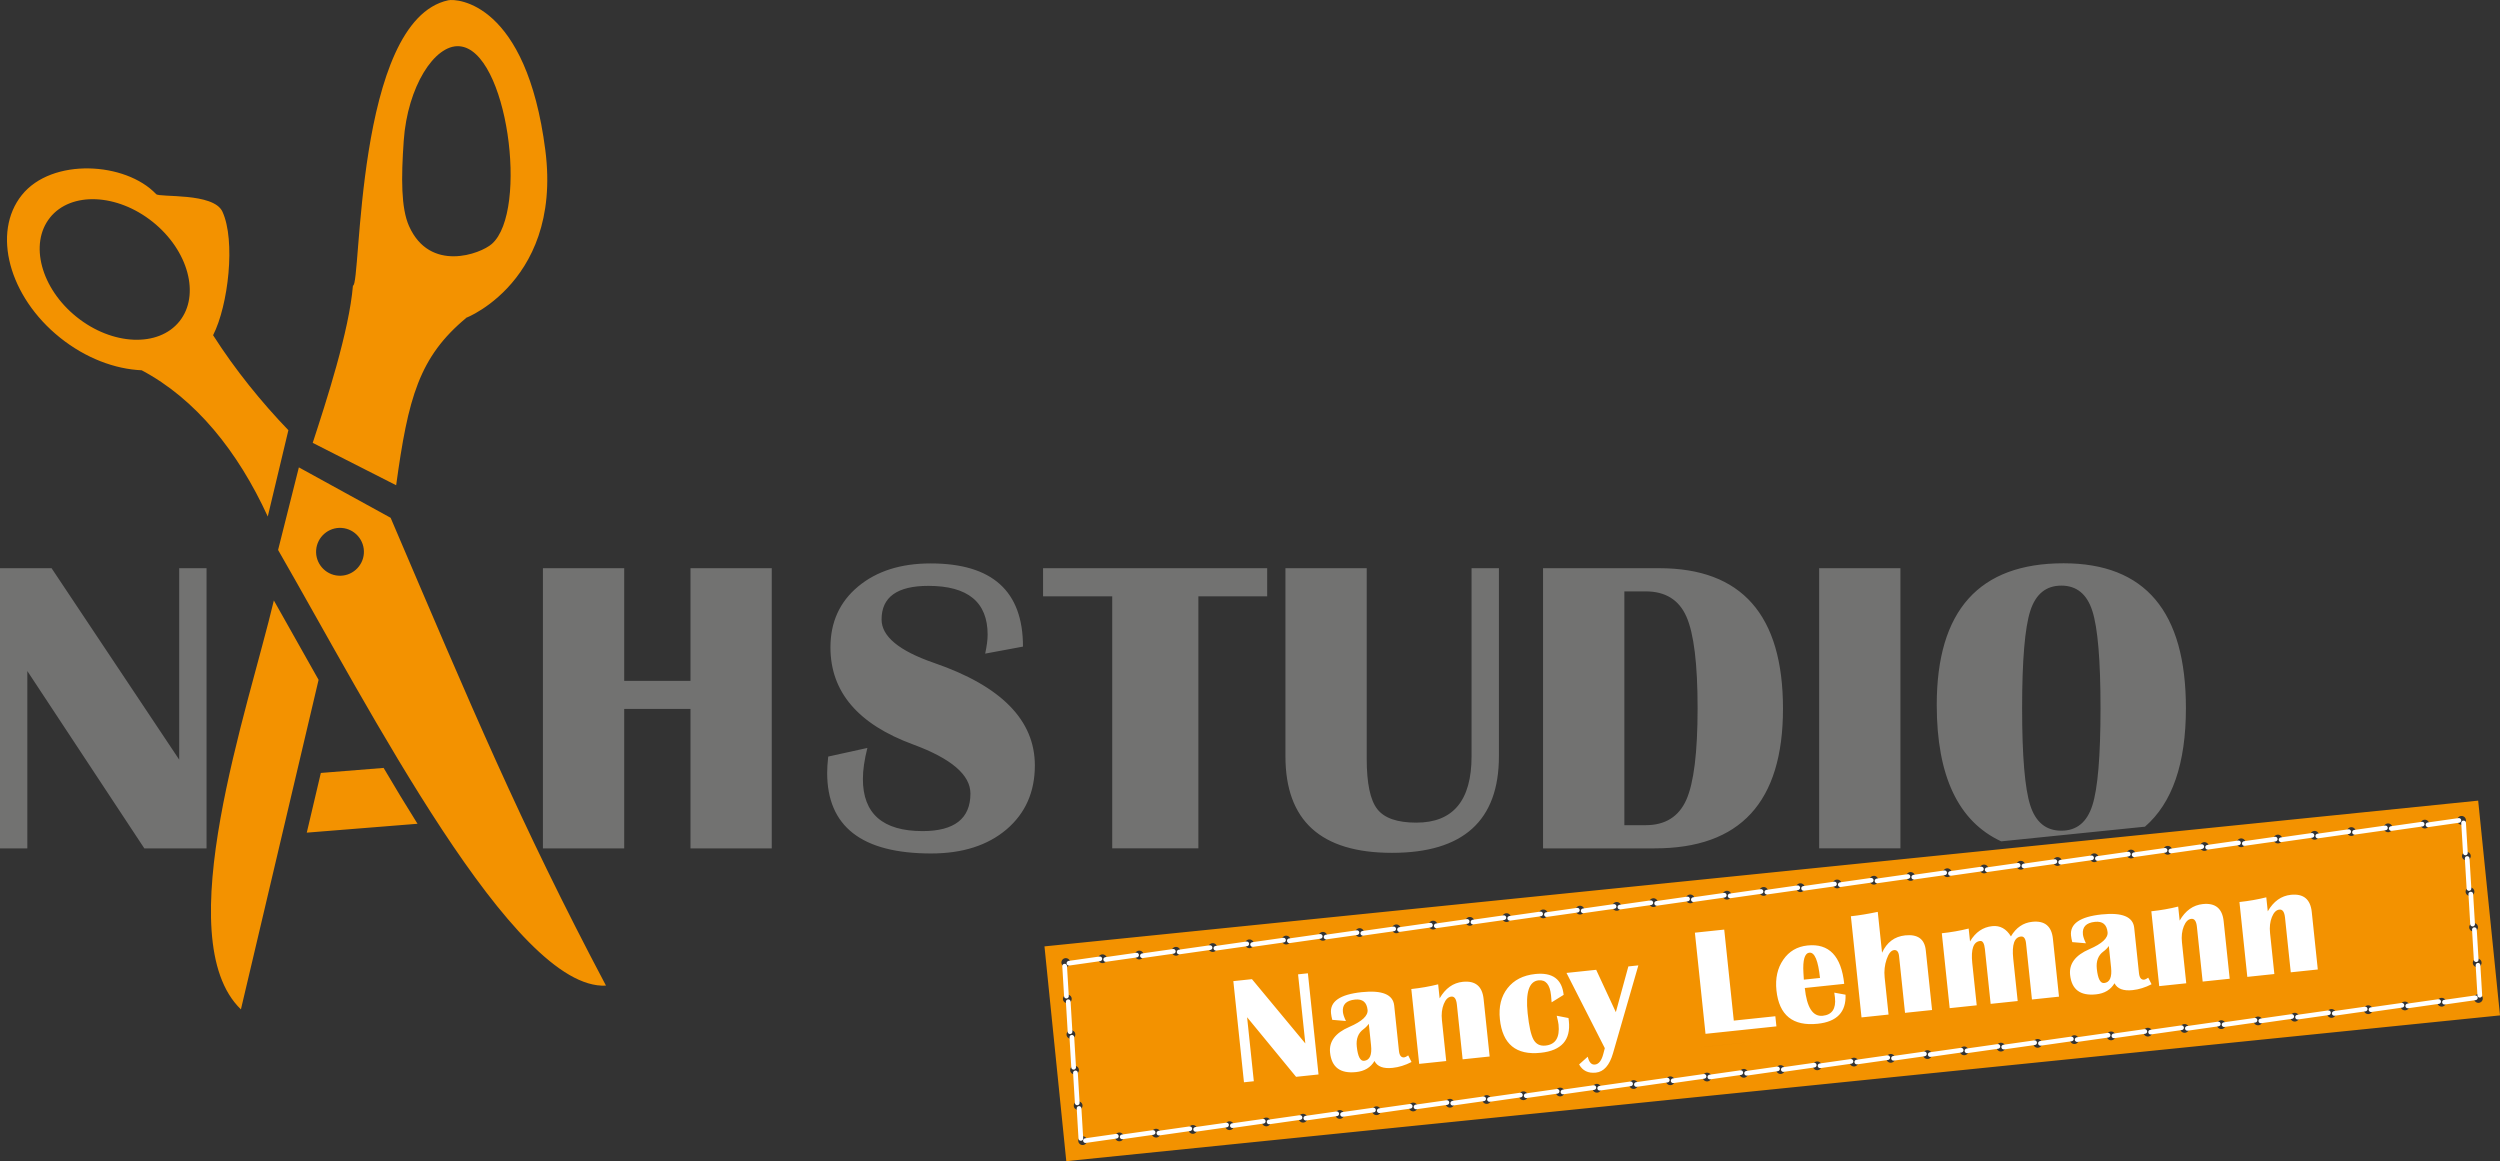 <?xml version="1.0" encoding="UTF-8"?><svg id="a" xmlns="http://www.w3.org/2000/svg" viewBox="0 0 400 185.783"><rect x="0" y="0" width="400" height="185.783" fill="#333333" stroke="none"/><defs><style>.b{fill:#727271;}.b,.c,.d{fill-rule:evenodd;}.c{fill:#fff;}.d{fill:#f39200;}</style></defs><path class="d" d="m167.115,151.422l229.394-23.32,3.491,34.362-229.394,23.32-3.491-34.366h0v.004h0Zm229.935,2.561c-.039-.376-.38-.647-.769-.607s-.669.376-.629.747c.039.376.38.647.769.607.385-.039.669-.376.629-.747h0Zm-.577-5.693c-.039-.376-.38-.647-.769-.607-.385.039-.669.376-.629.747.039.376.38.647.769.607.385-.039.669-.376.629-.747h0Zm-.577-5.694c-.039-.376-.38-.647-.769-.607-.385.039-.669.376-.629.747.039.376.38.647.769.607.385-.039.669-.376.629-.747h0Zm-.577-5.693c-.039-.376-.38-.647-.769-.607-.385.039-.669.376-.629.747.039.371.38.647.769.607.385-.039.669-.376.629-.747h0Zm-222.119,39.928c-.039-.376-.38-.647-.769-.607-.385.039-.669.376-.629.747.039.376.38.647.769.607.385-.039.669-.376.629-.747h0Zm-.577-5.693c-.039-.376-.38-.647-.769-.607-.385.039-.669.376-.629.747.039.376.38.647.769.607.385-.039.669-.376.629-.747h0Zm-.577-5.693c-.039-.376-.38-.647-.769-.607-.385.039-.669.376-.629.747.039.376.38.647.769.607.385-.039.669-.376.629-.747h0Zm-.577-5.693c-.039-.376-.38-.647-.769-.607-.385.039-.669.376-.629.747.039.376.38.647.769.607.385-.039.669-.376.629-.747h0Zm1.682,22.053c.385-.039.73.24.769.629.039.385-.24.73-.629.769-.385.039-.73-.24-.769-.629-.039-.385.24-.73.629-.769h0Zm5.877-.599c.385-.039.73.24.769.629.039.385-.24.73-.629.769s-.73-.24-.769-.629c-.039-.385.24-.73.629-.769h0Zm5.877-.599c.385-.039.73.24.769.629.039.389-.24.73-.629.769-.385.039-.73-.24-.769-.629-.039-.385.24-.73.629-.769h0Zm5.877-.599c.385-.039.73.24.769.629.039.385-.24.73-.629.769-.385.039-.73-.24-.769-.629-.039-.385.24-.73.629-.769h0Zm5.877-.599c.385-.039.73.24.769.629.039.385-.24.73-.629.769-.385.039-.73-.24-.769-.629-.039-.385.24-.73.629-.769h0Zm5.877-.599c.385-.039.73.24.769.629.039.385-.24.73-.629.769-.385.039-.73-.24-.769-.629-.039-.385.24-.73.629-.769h0Zm5.877-.599c.385-.039.73.24.769.629.039.385-.24.73-.629.769-.385.039-.73-.24-.769-.629-.039-.385.24-.73.629-.769h0Zm5.877-.598c.385-.039.73.24.769.629.039.385-.24.73-.629.769-.385.039-.73-.24-.769-.629-.039-.385.24-.73.629-.769h0Zm5.877-.599c.385-.039.73.24.769.629.039.385-.24.73-.629.769-.385.039-.73-.24-.769-.629-.039-.385.24-.73.629-.769h0Zm5.877-.599c.385-.039.73.24.769.629.039.385-.24.73-.629.769-.385.039-.73-.24-.769-.629-.039-.385.24-.73.629-.769h0Zm5.877-.599c.385-.039.73.24.769.629.039.385-.24.73-.629.769-.385.039-.73-.24-.769-.629-.039-.385.24-.73.629-.769h0Zm5.877-.598c.385-.039.73.24.769.629.039.385-.24.73-.629.769s-.73-.24-.769-.629c-.039-.385.24-.73.629-.769h0Zm5.877-.599c.385-.039.73.24.769.629.039.385-.24.73-.629.769-.385.039-.73-.24-.769-.629-.039-.385.24-.73.629-.769h0Zm5.877-.599c.385-.039.73.24.769.629.039.385-.24.73-.629.769-.385.039-.73-.24-.769-.629-.039-.385.24-.73.629-.769h0Zm5.877-.599c.385-.039.73.24.769.629.039.385-.24.73-.629.769-.385.039-.73-.24-.769-.629-.039-.385.24-.73.629-.769h0Zm5.877-.598c.385-.039.73.24.769.629.039.385-.24.73-.629.769-.389.039-.73-.24-.769-.629-.039-.389.24-.73.629-.769h0Zm5.877-.599c.385-.039.73.24.769.629.039.385-.24.73-.629.769-.385.039-.73-.24-.769-.629-.039-.385.24-.73.629-.769h0Zm5.877-.599c.385-.039.73.24.769.629.039.385-.24.73-.629.769-.385.039-.73-.24-.769-.629-.039-.385.24-.73.629-.769h0Zm5.877-.599c.385-.039.73.24.769.629.039.385-.24.73-.629.769-.385.039-.73-.24-.769-.629-.039-.385.24-.73.629-.769h0Zm5.877-.598c.385-.039.73.24.769.629.039.385-.24.73-.629.769-.385.039-.73-.24-.769-.629-.039-.385.24-.73.629-.769h0Zm5.877-.599c.385-.039.73.24.769.629.039.385-.24.73-.629.769-.385.039-.73-.24-.769-.629-.039-.385.24-.73.629-.769h0Zm5.877-.599c.385-.039.73.24.769.629.039.385-.24.73-.629.769-.385.039-.73-.24-.769-.629-.039-.385.24-.73.629-.769h0Zm5.877-.599c.385-.039.73.24.769.629.039.389-.24.73-.629.769-.385.039-.73-.24-.769-.629-.039-.385.24-.73.629-.769h0Zm5.877-.598c.385-.039.73.24.769.629.039.385-.24.73-.629.769-.385.039-.73-.24-.769-.629-.039-.385.24-.73.629-.769h0Zm5.877-.599c.385-.039.73.24.769.629.039.385-.24.73-.629.769-.385.039-.73-.24-.769-.629-.039-.385.24-.73.629-.769h0Zm5.877-.599c.385-.039.73.24.769.629.039.385-.24.73-.629.769-.385.039-.73-.24-.769-.629-.039-.385.24-.73.629-.769h0Zm5.877-.599c.385-.039.73.24.769.629.039.385-.24.73-.629.769-.385.039-.73-.24-.769-.629-.039-.389.24-.73.629-.769h0Zm5.877-.598c.385-.039.73.24.769.629.039.385-.24.73-.629.769-.385.039-.73-.24-.769-.629-.039-.385.24-.73.629-.769h0Zm5.877-.599c.385-.039.73.24.769.629.039.385-.24.73-.629.769-.385.039-.73-.24-.769-.629-.039-.385.24-.73.629-.769h0Zm5.877-.599c.385-.039.73.24.769.629.039.385-.24.73-.629.769-.385.039-.73-.24-.769-.629-.039-.385.24-.73.629-.769h0Zm5.877-.599c.385-.039.73.24.769.629.039.385-.24.73-.629.769-.385.039-.73-.24-.769-.629-.039-.385.24-.73.629-.769h0Zm5.877-.599c.385-.039.73.24.769.629.039.385-.24.73-.629.769-.385.039-.73-.24-.769-.629-.039-.385.24-.73.629-.769h0Zm5.877-.599c.385-.039.73.24.769.629.039.385-.24.73-.629.769-.385.039-.73-.24-.769-.629-.039-.385.24-.73.629-.769h0Zm5.877-.599c.385-.039.73.24.769.629.039.385-.24.73-.629.769-.389.039-.73-.24-.769-.629-.039-.385.24-.73.629-.769h0Zm5.877-.599c.385-.039.73.24.769.629.039.389-.24.73-.629.769-.385.039-.73-.24-.769-.629-.039-.385.24-.73.629-.769h0Zm5.877-.598c.385-.039.73.24.769.629.039.385-.24.73-.629.769-.385.039-.73-.24-.769-.629-.039-.385.24-.73.629-.769h0Zm5.877-.599c.385-.039.73.24.769.629.039.385-.24.73-.629.769-.389.039-.73-.24-.769-.629-.039-.385.24-.73.629-.769h0Zm5.877-.599c.385-.039.73.24.769.629.039.385-.24.73-.629.769-.385.039-.73-.24-.769-.629-.039-.385.24-.73.629-.769h0Zm5.877-.599c.385-.039.73.24.769.629.039.385-.24.73-.629.769-.385.039-.73-.24-.769-.629-.039-.385.24-.73.629-.769h0Zm-226.016-5.754c.385-.039.73.24.769.629.039.385-.24.73-.629.769-.385.039-.73-.24-.769-.629-.039-.385.24-.73.629-.769h0Zm5.877-.599c.385-.039.73.24.769.629.039.385-.24.73-.629.769-.385.039-.73-.24-.769-.629-.039-.385.24-.73.629-.769h0Zm5.877-.599c.385-.039.73.24.769.629.039.385-.24.73-.629.769-.385.039-.73-.24-.769-.629-.039-.385.24-.73.629-.769h0Zm5.877-.599c.385-.039.73.24.769.629.039.385-.24.73-.629.769-.385.039-.73-.24-.769-.629-.039-.385.24-.73.629-.769h0Zm5.877-.598c.385-.039.73.24.769.629.039.385-.24.73-.629.769-.385.039-.73-.24-.769-.629-.039-.385.24-.73.629-.769h0Zm5.877-.599c.385-.039.73.24.769.629.039.385-.24.73-.629.769-.385.039-.73-.24-.769-.629-.039-.385.24-.73.629-.769h0Zm5.877-.599c.385-.039.73.24.769.629.039.385-.24.73-.629.769-.385.039-.73-.24-.769-.629-.039-.385.24-.73.629-.769h0Zm5.877-.599c.385-.039.73.24.769.629.039.385-.24.73-.629.769-.389.039-.73-.24-.769-.629-.039-.385.24-.73.629-.769h0Zm5.877-.598c.385-.039.73.24.769.629.039.385-.24.73-.629.769-.385.039-.73-.24-.769-.629-.039-.385.24-.73.629-.769h0Zm5.877-.599c.385-.039.73.24.769.629.039.385-.24.73-.629.769-.385.039-.73-.24-.769-.629-.039-.385.24-.73.629-.769h0Zm5.877-.599c.385-.039.73.24.769.629.039.385-.24.73-.629.769-.385.039-.73-.24-.769-.629-.039-.385.24-.73.629-.769h0Zm5.877-.599c.385-.039.73.24.769.629.039.385-.24.73-.629.769-.385.039-.73-.24-.769-.629-.039-.385.24-.73.629-.769h0Zm5.877-.598c.385-.039.73.24.769.629.039.385-.24.73-.629.769-.385.039-.73-.24-.769-.629-.039-.385.24-.73.629-.769h0Zm5.877-.599c.385-.039.73.24.769.629.039.385-.24.73-.629.769-.385.039-.73-.24-.769-.629-.039-.385.24-.73.629-.769h0Zm5.877-.599c.385-.039.73.24.769.629.039.385-.24.73-.629.769-.385.039-.73-.24-.769-.629-.039-.385.24-.73.629-.769h0Zm5.877-.599c.385-.039.73.24.769.629.039.385-.24.73-.629.769-.385.039-.73-.24-.769-.629-.039-.385.24-.73.629-.769h0Zm5.877-.598c.385-.039.73.24.769.629.039.385-.24.73-.629.769-.385.039-.73-.24-.769-.629-.039-.385.24-.73.629-.769h0Zm5.877-.599c.385-.039.73.24.769.629.039.385-.24.73-.629.769-.385.039-.73-.24-.769-.629-.039-.385.24-.73.629-.769h0Zm5.877-.599c.385-.039.73.24.769.629.039.385-.24.73-.629.769-.389.039-.73-.24-.769-.629-.039-.389.24-.73.629-.769h0Zm5.877-.599c.385-.039.73.24.769.629.039.385-.24.73-.629.769-.385.039-.73-.24-.769-.629-.039-.385.24-.73.629-.769h0Zm5.877-.598c.385-.039.73.24.769.629.039.385-.24.73-.629.769-.385.039-.73-.24-.769-.629-.039-.385.24-.73.629-.769h0Zm5.877-.599c.385-.039.73.24.769.629.039.385-.24.73-.629.769-.385.039-.73-.24-.769-.629-.039-.385.24-.73.629-.769h0Zm5.877-.599c.385-.039.73.24.769.629.039.385-.24.73-.629.769-.385.039-.73-.24-.769-.629-.039-.385.24-.73.629-.769h0Zm5.877-.599c.385-.039.73.24.769.629.039.385-.24.73-.629.769-.385.039-.73-.24-.769-.629-.039-.385.24-.73.629-.769h0Zm5.877-.598c.385-.039.73.24.769.629.039.385-.24.73-.629.769-.385.039-.73-.24-.769-.629-.039-.385.24-.73.629-.769h0Zm5.877-.599c.385-.039.73.24.769.629.039.389-.24.73-.629.769-.389.039-.73-.24-.769-.629-.039-.385.24-.73.629-.769h0Zm5.877-.599c.385-.039.73.24.769.629.039.385-.24.73-.629.769-.385.039-.73-.24-.769-.629-.039-.385.24-.73.629-.769h0Zm5.877-.599c.385-.039.73.24.769.629.039.385-.24.73-.629.769-.385.039-.73-.24-.769-.629-.039-.385.24-.73.629-.769h0Zm5.877-.598c.385-.039.73.24.769.629.039.385-.24.73-.629.769-.385.039-.73-.24-.769-.629-.039-.389.24-.73.629-.769h0Zm5.877-.599c.385-.039.73.24.769.629.039.385-.24.73-.629.769-.389.039-.73-.24-.769-.629-.039-.389.24-.73.629-.769h0Zm5.877-.599c.385-.039.73.24.769.629.039.385-.24.73-.629.769-.389.039-.73-.24-.769-.629-.039-.385.24-.73.629-.769h0Zm5.877-.599c.384-.039.73.24.769.629.039.385-.24.73-.629.769-.385.039-.73-.24-.769-.629-.039-.385.24-.73.629-.769h0Zm5.877-.598c.385-.039.73.24.769.629.039.385-.24.73-.629.769-.384.039-.73-.24-.769-.629-.039-.385.24-.73.629-.769h0Zm5.877-.599c.385-.039.73.24.769.629.039.385-.24.73-.629.769-.385.039-.73-.24-.769-.629-.039-.389.24-.73.629-.769h0Zm5.877-.599c.385-.039.73.24.769.629.039.389-.24.73-.629.769-.385.039-.73-.24-.769-.629-.039-.385.24-.73.629-.769h0Zm5.877-.599c.385-.039.73.24.769.629.039.385-.24.73-.629.769-.384.039-.73-.24-.769-.629-.039-.385.24-.73.629-.769h0Zm5.877-.598c.385-.039.73.24.769.629.039.385-.24.73-.629.769-.385.039-.73-.24-.769-.629-.039-.385.24-.73.629-.769h0Zm5.877-.599c.385-.039.73.24.769.629.039.385-.24.73-.629.769-.385.039-.73-.24-.769-.629-.039-.385.24-.73.629-.769h0Zm5.877-.599c.385-.039.73.24.769.629.039.385-.24.73-.629.769-.385.039-.73-.24-.769-.629-.039-.389.24-.73.629-.769h0Zm-118.531,36.678c-14.253,1.446,16.543-1.682,0,0h0ZM51.333,123.671l10.046-.804c1.783,3.032,3.596,6.039,5.422,8.936l-17.718,1.42,2.25-9.547h0v-.004h0Zm-5.191-54.841c-4.265-4.422-8.555-9.709-12.047-15.197,2.442-4.785,3.627-15.166,1.49-19.776-1.429-3.081-10.058-2.228-10.6-2.796-4.885-5.156-16.678-5.864-21.494.149-4.815,6.012-2.067,16.263,6.122,22.822,4.09,3.277,8.783,5.029,13.056,5.213,8.612,4.566,15.372,12.921,20.174,23.399,1.21-5.064,2.089-8.748,3.299-13.812h0ZM7.996,34.818c3.356-4.19,10.745-3.876,16.451.695,5.702,4.57,7.62,11.715,4.265,15.901-3.356,4.19-10.745,3.876-16.447-.695-5.702-4.57-7.62-11.715-4.265-15.901h-.004Zm42.039,36.04c2.158-6.607,5.838-17.919,6.436-25.164,1.35.24.28-42.445,15.263-45.652,1.35-.288,12.484.293,15.52,23.997,2.849,22.267-14.922,27.668-12.571,26.754-7.647,6.31-9.377,12.864-11.299,26.846l-13.349-6.782h0ZM73.49,7.399c7.695.542,11.138,26.366,5.213,31.622-1.818,1.612-9.932,4.636-13.261-2.858-1.271-2.862-1.267-7.638-.843-13.672.603-8.582,4.907-15.376,8.896-15.097h0s-.004.005-.004.005h0Zm-28.996,80.595l3.325-13.213,14.682,8.066c12.912,30.211,20.659,48.772,34.458,74.854-14.712.778-37.744-44.114-52.464-69.706h0Zm10.172-3.526c2.106.149,3.697,1.984,3.552,4.09-.149,2.102-1.984,3.701-4.086,3.552-2.102-.149-3.697-1.984-3.548-4.09.149-2.102,1.984-3.701,4.086-3.552h-.004Zm-3.692,24.307l-12.427,52.726c-11.728-11.304,1.241-48.331,5.27-65.429,2.255,3.981,4.654,8.28,7.157,12.702h0Z"/><path class="c" d="m209.263,155.73l1.7,16.185-3.592.376-7.835-9.534,1.075,10.242-1.577.166-1.7-16.185,2.98-.315,8.538,10.286-1.162-11.059,1.577-.166h0s-.004.005-.004.005h0Zm16.578,14.192c-1.014.52-2.023.834-3.028.939-1.486.157-2.451-.21-2.897-1.101-.616,1.044-1.599,1.634-2.954,1.774-2.521.267-3.906-.773-4.151-3.111-.188-1.778.834-3.146,3.072-4.112,2.049-.887,3.024-1.796,2.928-2.731-.131-1.228-.8-1.774-2.019-1.647-1.407.149-2.049.813-1.927,1.997.039.371.201.852.485,1.433l-2.189-.188c-.096-.367-.162-.712-.197-1.036-.201-1.896,1.433-3.028,4.894-3.391,3.29-.345,5.025.367,5.213,2.137l.76,7.258c.079.747.363,1.092.843,1.04.149-.017.363-.122.638-.319l.529,1.049h0s0,.008,0,.008h0Zm-6.838-6.113c-.236.336-.524.625-.856.87-.839.616-1.193,1.542-1.062,2.775.166,1.582.555,2.338,1.175,2.277.905-.096,1.271-.926,1.106-2.495l-.358-3.426h-.005Zm19.344,5.23l-4.326.454-.922-8.774c-.096-.896-.393-1.315-.891-1.263-.507.052-.905.45-1.206,1.197-.297.747-.398,1.604-.293,2.569l.686,6.546-4.326.454-1.258-11.977c1.486-.157,2.914-.406,4.295-.752l.236,2.242c.922-1.599,2.154-2.482,3.701-2.644,2.006-.21,3.12.703,3.334,2.744l.966,9.198h0l.004.004h0Zm10.727-6.519l1.883.363.061.485c.319,3.037-1.18,4.728-4.505,5.077-3.937.415-6.113-1.376-6.532-5.366-.21-2.001.197-3.653,1.219-4.964,1.022-1.311,2.495-2.067,4.426-2.272,2.775-.293,4.291.822,4.557,3.334l-1.923,1.197-.096-1.14c-.179-1.708-.843-2.499-1.988-2.381-1.516.157-2.102,1.914-1.752,5.265.218,2.067.529,3.469.935,4.208.406.738,1.049,1.062,1.927.966,1.608-.17,2.298-1.293,2.08-3.369-.031-.293-.131-.76-.293-1.407h0v.005h0Zm13.065-8.062l-4.059,14.07c-.559,1.927-1.473,2.958-2.744,3.093-1.232.131-2.128-.31-2.679-1.311l1.381-1.237c.214.9.594,1.315,1.149,1.258.625-.066,1.075-.647,1.35-1.739l.232-.887-6.13-12.038,4.75-.498,3.146,6.777,2.001-7.319,1.599-.166h0l.004-.004h0Zm13.738-5.724l1.529,14.563,6.65-.699.17,1.621-11.343,1.193-1.7-16.185,4.693-.494h0Zm17.609,10.089l1.8.328c.109,2.775-1.376,4.326-4.448,4.649-3.985.419-6.187-1.359-6.607-5.335-.201-1.931.162-3.566,1.092-4.911.926-1.346,2.215-2.102,3.871-2.277,3.452-.363,5.414,1.687,5.881,6.139l-6.309.664c.328,3.129,1.289,4.61,2.875,4.444,1.486-.157,2.137-1.119,1.953-2.888-.026-.24-.061-.507-.109-.817h0v.004h0Zm-4.872-2.08l2.587-.271c-.293-2.779-.856-4.129-1.695-4.042-.76.079-1.079,1.158-.957,3.225l.066,1.088h0Zm9.228,6.043l-1.7-16.185c1.28-.135,2.714-.371,4.3-.703l.686,6.537c.769-1.674,2.001-2.595,3.701-2.775,2.006-.21,3.107.586,3.295,2.386l1.005,9.556-4.326.454-.953-9.08c-.07-.686-.341-1.009-.795-.961-.472.048-.874.538-1.193,1.464-.315.922-.424,1.892-.319,2.901l.625,5.951-4.326.454h0Zm31.596-3.321l-4.326.455-.944-8.975c-.083-.782-.354-1.149-.813-1.101-1.062.109-1.473,1.293-1.237,3.548l.712,6.773-4.326.454-.922-8.787c-.096-.896-.35-1.32-.756-1.276-1.075.114-1.494,1.289-1.263,3.535l.712,6.76-4.326.455-1.258-11.986c1.459-.153,2.897-.402,4.295-.752l.218,2.062c.878-1.477,2.058-2.29,3.557-2.447,1.245-.131,2.246.415,2.989,1.638.826-1.403,1.966-2.185,3.413-2.333,1.993-.21,3.093.695,3.303,2.709l.974,9.272h0s-.004-.005-.004-.005h0Zm14.808-1.984c-1.014.52-2.023.834-3.028.939-1.486.157-2.451-.21-2.897-1.097-.616,1.04-1.599,1.634-2.954,1.774-2.521.266-3.906-.773-4.151-3.111-.188-1.778.834-3.146,3.072-4.112,2.049-.887,3.024-1.796,2.923-2.731-.131-1.228-.8-1.774-2.019-1.647-1.407.149-2.049.813-1.927,1.997.039.371.201.852.485,1.433l-2.189-.188c-.096-.367-.162-.712-.197-1.036-.201-1.896,1.433-3.028,4.894-3.391,3.29-.345,5.025.367,5.213,2.137l.765,7.258c.079.743.358,1.092.843,1.04.149-.018.363-.122.638-.319l.529,1.049h0s0,.004,0,.004h0Zm-6.838-6.113c-.236.336-.524.625-.856.865-.839.616-1.193,1.542-1.062,2.775.166,1.582.555,2.342,1.175,2.277.905-.096,1.271-.926,1.106-2.495l-.358-3.421h-.005Zm19.344,5.23l-4.326.454-.922-8.774c-.092-.896-.393-1.311-.891-1.263-.507.052-.905.45-1.206,1.197-.297.747-.398,1.604-.293,2.569l.686,6.546-4.326.454-1.259-11.977c1.486-.157,2.915-.406,4.295-.752l.236,2.242c.922-1.599,2.154-2.482,3.705-2.644,2.006-.21,3.12.703,3.334,2.744l.966,9.198h0v.004h0Zm14.096-1.481l-4.326.454-.922-8.774c-.096-.896-.393-1.315-.891-1.263-.507.052-.905.45-1.206,1.197-.297.747-.398,1.604-.293,2.569l.686,6.546-4.326.454-1.258-11.977c1.486-.157,2.914-.406,4.295-.752l.236,2.242c.922-1.599,2.154-2.482,3.705-2.644,2.005-.21,3.12.703,3.334,2.744l.966,9.198h0v.004h0Zm-198.287,27.073c.013.201.188.354.398.341.205-.013.363-.188.354-.385l-.288-4.828c-.013-.201-.188-.354-.398-.341-.21.013-.363.188-.354.385l.288,4.828h0Zm-.577-5.693c.013.201.188.354.398.341.205-.013.363-.188.354-.385l-.288-4.828c-.013-.201-.188-.354-.398-.341-.205.013-.363.188-.354.385l.288,4.828h0Zm-.577-5.694c.013.201.188.354.398.341.205-.013.363-.188.354-.385l-.288-4.828c-.013-.201-.188-.354-.398-.341-.205.013-.363.188-.354.385l.288,4.828h0Zm-.577-5.693c.013.201.188.354.398.341.205-.013.363-.188.354-.385l-.288-4.828c-.013-.201-.188-.354-.398-.341-.205.013-.363.188-.354.385l.288,4.828h0Zm-.577-5.694c.013.201.188.354.398.341.205-.013.363-.188.354-.385l-.288-4.828c-.013-.201-.188-.354-.398-.341-.205.013-.363.188-.354.385l.288,4.828h0Zm.83-4.929c-.205.031-.393-.114-.424-.319-.031-.205.114-.393.319-.424l4.946-.703c.205-.031.393.114.424.319.031.205-.114.393-.319.424l-4.946.703h0Zm5.877-.599c-.205.031-.393-.114-.424-.319-.031-.205.114-.393.319-.424l4.946-.703c.205-.031.393.114.424.319.031.205-.114.393-.319.424l-4.946.703h0Zm5.877-.598c-.205.031-.393-.114-.424-.319-.031-.205.114-.393.319-.424l4.946-.703c.205-.031.393.114.424.319.031.205-.114.393-.319.424l-4.946.703h0Zm5.877-.599c-.205.031-.393-.114-.424-.319-.031-.205.114-.393.319-.424l4.946-.703c.205-.031.393.114.424.319.031.205-.114.393-.319.424l-4.946.703h0Zm5.877-.599c-.205.031-.393-.114-.424-.319-.031-.205.114-.393.319-.424l4.946-.703c.205-.031.393.114.424.319.031.205-.114.393-.319.424l-4.946.703h0Zm5.877-.599c-.205.031-.393-.114-.424-.319-.031-.205.114-.393.319-.424l4.946-.703c.205-.031.393.114.424.319.031.205-.114.393-.319.424l-4.946.703h0Zm5.877-.598c-.205.031-.393-.114-.424-.319-.031-.205.114-.393.319-.424l4.946-.703c.205-.031.393.114.424.319.031.205-.114.393-.319.424l-4.946.703h0Zm5.877-.599c-.205.031-.393-.114-.424-.319-.031-.205.114-.393.319-.424l4.946-.703c.205-.031.393.114.424.319.031.205-.113.393-.319.424l-4.946.703h0Zm5.877-.599c-.205.031-.393-.114-.424-.319-.031-.205.114-.393.319-.424l4.946-.703c.205-.031.393.114.424.319.031.205-.114.393-.319.424l-4.946.703h0Zm5.877-.599c-.205.031-.393-.114-.424-.319-.031-.205.114-.393.319-.424l4.946-.703c.205-.031.393.114.424.319.031.205-.114.393-.319.424l-4.946.703h0Zm5.877-.598c-.205.031-.393-.114-.424-.319-.031-.205.114-.393.319-.424l4.946-.703c.205-.031.393.114.424.319.031.205-.114.393-.319.424l-4.946.703h0Zm5.877-.599c-.205.031-.393-.114-.424-.319-.031-.205.114-.393.319-.424l4.946-.703c.205-.031.393.114.424.319.031.205-.114.393-.319.424l-4.946.703h0Zm5.877-.599c-.205.031-.393-.114-.424-.319-.031-.205.114-.393.319-.424l4.946-.703c.205-.031.393.114.424.319.031.205-.114.393-.319.424l-4.946.703h0Zm5.877-.599c-.205.031-.393-.114-.424-.319-.031-.205.114-.393.319-.424l4.946-.703c.205-.031.393.114.424.319.031.205-.114.393-.319.424l-4.946.703h0Zm5.877-.598c-.205.031-.393-.114-.424-.319-.031-.205.114-.393.319-.424l4.946-.703c.205-.031.393.114.424.319.031.205-.114.393-.319.424l-4.946.703h0Zm5.877-.599c-.205.031-.393-.114-.424-.319-.031-.205.114-.393.319-.424l4.946-.703c.205-.031.393.114.424.319.031.205-.114.393-.319.424l-4.946.703h0Zm5.877-.599c-.205.031-.393-.114-.424-.319-.031-.205.114-.393.319-.424l4.946-.703c.205-.031.393.114.424.319.031.205-.114.393-.319.424l-4.946.703h0Zm5.877-.599c-.205.031-.393-.114-.424-.319-.031-.205.114-.393.319-.424l4.946-.703c.205-.031.393.114.424.319.031.205-.114.393-.319.424l-4.946.703h0Zm5.877-.598c-.205.031-.393-.114-.424-.319-.031-.205.114-.393.319-.424l4.946-.703c.205-.031.393.114.424.319.031.205-.114.393-.319.424l-4.946.703h0Zm5.877-.599c-.205.031-.393-.114-.424-.319-.031-.205.114-.393.319-.424l4.946-.703c.205-.031.393.114.424.319.031.205-.114.393-.319.424l-4.946.703h0Zm5.877-.599c-.205.031-.393-.114-.424-.319-.031-.205.114-.393.319-.424l4.946-.703c.205-.031.393.114.424.319.031.205-.114.393-.319.424l-4.946.703h0Zm5.877-.599c-.205.031-.393-.114-.424-.319-.031-.205.114-.393.319-.424l4.946-.703c.205-.031.393.114.424.319.031.205-.114.393-.319.424l-4.946.703h0Zm5.877-.598c-.205.031-.393-.114-.424-.319-.031-.205.114-.393.319-.424l4.946-.703c.205-.031.393.114.424.319.031.205-.114.393-.319.424l-4.946.703h0Zm5.877-.599c-.205.031-.393-.114-.424-.319-.031-.205.114-.393.319-.424l4.946-.703c.205-.031.393.114.424.319.031.205-.114.393-.319.424l-4.946.703h0Zm5.877-.599c-.205.031-.393-.114-.424-.319-.031-.205.114-.393.319-.424l4.946-.703c.205-.031.393.114.424.319.031.205-.114.393-.319.424l-4.946.703h0Zm5.877-.599c-.205.031-.393-.114-.424-.319-.031-.205.114-.393.319-.424l4.946-.703c.205-.031.393.114.424.319.031.205-.114.393-.319.424l-4.946.703h0Zm5.877-.598c-.205.031-.393-.114-.424-.319-.031-.205.114-.393.319-.424l4.946-.703c.205-.031.393.114.424.319.031.205-.114.393-.319.424l-4.946.703h0Zm5.877-.599c-.205.031-.393-.114-.424-.319-.031-.205.114-.393.319-.424l4.946-.703c.205-.031.393.114.424.319.031.205-.114.393-.319.424l-4.946.703h0Zm5.877-.599c-.205.031-.393-.114-.424-.319-.031-.205.114-.393.319-.424l4.946-.703c.205-.031.393.114.424.319.031.205-.114.393-.319.424l-4.946.703h0Zm5.877-.599c-.205.031-.393-.114-.424-.319-.031-.205.114-.393.319-.424l4.946-.703c.205-.031.393.114.424.319.031.205-.114.393-.319.424l-4.946.703h0Zm5.877-.598c-.205.031-.393-.114-.424-.319-.031-.205.114-.393.319-.424l4.946-.703c.205-.031.393.114.424.319.031.205-.114.393-.319.424l-4.946.703h0Zm5.877-.599c-.205.031-.393-.114-.424-.319-.031-.205.114-.393.319-.424l4.946-.703c.205-.031.393.114.424.319.031.205-.114.393-.319.424l-4.946.703h0Zm5.877-.599c-.205.031-.393-.114-.424-.319-.031-.205.113-.393.319-.424l4.946-.703c.205-.031.393.114.424.319.031.205-.114.393-.319.424l-4.946.703h0Zm5.877-.599c-.205.031-.393-.114-.424-.319-.031-.205.114-.393.319-.424l4.946-.703c.205-.031.393.114.424.319.031.205-.113.393-.319.424l-4.946.703h0Zm5.877-.598c-.205.031-.393-.114-.424-.319-.031-.205.114-.393.319-.424l4.946-.703c.205-.031.393.114.424.319.031.205-.114.393-.319.424l-4.946.703h0Zm5.877-.599c-.205.031-.393-.114-.424-.319-.031-.205.113-.393.319-.424l4.946-.703c.205-.031.393.114.424.319.031.205-.114.393-.319.424l-4.946.703h0Zm5.877-.599c-.205.031-.393-.114-.424-.319-.031-.205.114-.393.319-.424l4.946-.703c.205-.031.393.114.424.319.031.205-.114.393-.319.424l-4.946.703h0Zm5.877-.599c-.205.031-.393-.114-.424-.319-.031-.205.114-.393.319-.424l4.946-.703c.205-.031.393.114.424.319.031.205-.114.393-.319.424l-4.946.703h0Zm7.865,26.938c.013.201.188.354.398.341.205-.013.363-.188.354-.385l-.288-4.828c-.013-.201-.188-.354-.398-.341-.205.013-.363.188-.354.385l.288,4.828h0Zm-.577-5.693c.013.201.188.354.398.341.205-.013.363-.188.354-.385l-.288-4.828c-.013-.201-.188-.354-.398-.341-.205.013-.363.188-.354.385l.288,4.828h0Zm-.577-5.693c.013.201.188.354.398.341.205-.013.363-.188.354-.385l-.288-4.828c-.013-.201-.188-.354-.398-.341-.205.013-.363.188-.354.385l.288,4.828h0Zm-.577-5.693c.013.201.188.354.398.341.205-.013.363-.188.354-.385l-.288-4.828c-.013-.201-.188-.354-.398-.341-.21.013-.363.188-.354.385l.288,4.828h0Zm-.577-5.694c.013.201.188.354.398.341.205-.013.363-.188.354-.385l-.288-4.828c-.013-.201-.188-.354-.398-.341-.205.013-.363.188-.354.385l.288,4.828h0Zm-220.362,46.365c-.205.031-.393-.114-.424-.319-.031-.205.114-.393.319-.424l4.946-.703c.205-.031.393.114.424.319.031.205-.114.393-.319.424l-4.946.703h0Zm5.877-.599c-.205.031-.393-.114-.424-.319-.031-.205.114-.393.319-.424l4.946-.703c.205-.031.393.114.424.319.031.205-.114.393-.319.424l-4.946.703h0Zm5.877-.598c-.205.031-.393-.114-.424-.319-.031-.205.114-.393.319-.424l4.946-.703c.205-.031.393.114.424.319.031.205-.114.393-.319.424l-4.946.703h0Zm5.877-.599c-.205.031-.393-.114-.424-.319-.031-.205.114-.393.319-.424l4.946-.703c.205-.031.393.114.424.319.03.205-.114.393-.319.424l-4.946.703h0Zm5.877-.599c-.205.031-.393-.114-.424-.319-.031-.205.114-.393.319-.424l4.946-.703c.205-.031.393.114.424.319.031.205-.114.393-.319.424l-4.946.703h0Zm5.877-.599c-.205.031-.393-.114-.424-.319-.031-.205.114-.393.319-.424l4.946-.703c.205-.031.393.113.424.319.031.205-.114.393-.319.424l-4.946.703h0Zm5.877-.598c-.205.031-.393-.114-.424-.319-.031-.205.114-.393.319-.424l4.946-.703c.205-.031.393.114.424.319.031.205-.114.393-.319.424l-4.946.703h0Zm5.877-.599c-.205.031-.393-.114-.424-.319-.031-.205.114-.393.319-.424l4.946-.703c.205-.031.393.114.424.319.031.205-.114.393-.319.424l-4.946.703h0Zm5.877-.599c-.205.031-.393-.114-.424-.319-.031-.205.114-.393.319-.424l4.946-.703c.205-.031.393.114.424.319.031.205-.114.393-.319.424l-4.946.703h0Zm5.877-.599c-.205.031-.393-.114-.424-.319-.031-.205.114-.393.319-.424l4.946-.703c.205-.031.393.114.424.319.031.205-.114.393-.319.424l-4.946.703h0Zm5.877-.598c-.205.031-.393-.114-.424-.319-.031-.205.114-.393.319-.424l4.946-.703c.205-.031.393.114.424.319.031.205-.113.393-.319.424l-4.946.703h0Zm5.877-.599c-.205.031-.393-.114-.424-.319-.031-.205.114-.393.319-.424l4.946-.703c.205-.031.393.114.424.319.031.205-.114.393-.319.424l-4.946.703h0Zm5.877-.599c-.205.031-.393-.114-.424-.319-.031-.205.114-.393.319-.424l4.946-.703c.205-.031.393.114.424.319.031.205-.114.393-.319.424l-4.946.703h0Zm5.877-.599c-.205.031-.393-.114-.424-.319-.031-.205.114-.393.319-.424l4.946-.703c.205-.031.393.114.424.319.031.205-.114.393-.319.424l-4.946.703h0Zm5.877-.598c-.205.031-.393-.114-.424-.319-.031-.205.113-.393.319-.424l4.946-.703c.205-.031.393.114.424.319.031.205-.114.393-.319.424l-4.946.703h0Zm5.877-.599c-.205.031-.393-.114-.424-.319-.031-.205.114-.393.319-.424l4.946-.703c.205-.031.393.114.424.319.031.205-.114.393-.319.424l-4.946.703h0Zm5.877-.599c-.205.031-.393-.114-.424-.319-.031-.205.114-.393.319-.424l4.946-.703c.205-.031.393.114.424.319.031.205-.114.393-.319.424l-4.946.703h0Zm5.877-.599c-.205.031-.393-.114-.424-.319-.031-.205.114-.393.319-.424l4.946-.703c.205-.031.393.114.424.319.031.205-.114.393-.319.424l-4.946.703h0Zm5.877-.598c-.205.031-.393-.114-.424-.319-.031-.205.114-.393.319-.424l4.946-.703c.205-.031.393.114.424.319.031.205-.114.393-.319.424l-4.946.703h0Zm5.877-.599c-.205.031-.393-.114-.424-.319-.031-.205.114-.393.319-.424l4.946-.703c.205-.031.393.114.424.319.031.205-.113.393-.319.424l-4.946.703h0Zm5.877-.599c-.205.031-.393-.114-.424-.319-.031-.205.114-.393.319-.424l4.946-.703c.205-.031.393.114.424.319.031.205-.114.393-.319.424l-4.946.703h0Zm5.877-.599c-.205.031-.393-.114-.424-.319-.031-.205.114-.393.319-.424l4.946-.703c.205-.031.393.114.424.319.031.205-.114.393-.319.424l-4.946.703h0Zm5.877-.598c-.205.031-.393-.114-.424-.319-.031-.205.114-.393.319-.424l4.946-.703c.205-.031.393.113.424.319.031.205-.114.393-.319.424l-4.946.703h0Zm5.877-.599c-.205.031-.393-.114-.424-.319-.031-.205.114-.393.319-.424l4.946-.703c.205-.031.393.114.424.319.031.205-.114.393-.319.424l-4.946.703h0Zm5.877-.599c-.205.031-.393-.114-.424-.319-.031-.205.114-.393.319-.424l4.946-.703c.205-.031.393.114.424.319.031.205-.114.393-.319.424l-4.946.703h0Zm5.877-.599c-.205.031-.393-.114-.424-.319-.031-.205.114-.393.319-.424l4.946-.703c.205-.031.393.114.424.319.031.205-.114.393-.319.424l-4.946.703h0Zm5.877-.598c-.205.031-.393-.114-.424-.319-.031-.205.114-.393.319-.424l4.946-.703c.205-.031.393.114.424.319.031.205-.113.393-.319.424l-4.946.703h0Zm5.877-.599c-.205.031-.393-.114-.424-.319-.031-.205.114-.393.319-.424l4.946-.703c.205-.031.393.114.424.319.031.205-.113.393-.319.424l-4.946.703h0Zm5.877-.599c-.205.031-.393-.114-.424-.319-.031-.205.114-.393.319-.424l4.946-.703c.205-.031.393.114.424.319.031.205-.114.393-.319.424l-4.946.703h0Zm5.877-.599c-.205.031-.393-.114-.424-.319-.031-.205.114-.393.319-.424l4.946-.703c.205-.031.393.114.424.319.03.206-.114.393-.319.424l-4.946.703h0Zm5.877-.598c-.205.031-.393-.114-.424-.319-.031-.205.114-.393.319-.424l4.946-.703c.205-.031.393.114.424.319.031.205-.113.393-.319.424l-4.946.703h0Zm5.877-.599c-.205.031-.393-.114-.424-.319-.031-.205.114-.393.319-.424l4.946-.703c.205-.031.393.114.424.319.03.205-.114.393-.319.424l-4.946.703h0Zm5.877-.599c-.205.031-.393-.114-.424-.319-.031-.205.114-.393.319-.424l4.946-.703c.205-.031.393.114.424.319.031.205-.114.393-.319.424l-4.946.703h0Zm5.877-.599c-.205.031-.393-.114-.424-.319-.031-.205.114-.393.319-.424l4.946-.703c.205-.031.393.113.424.319.031.205-.114.393-.319.424l-4.946.703h0Zm5.877-.598c-.205.031-.393-.114-.424-.319-.031-.205.113-.393.319-.424l4.946-.703c.205-.031.393.114.424.319.031.205-.114.393-.319.424l-4.946.703h0Zm5.877-.599c-.205.031-.393-.114-.424-.319-.031-.205.113-.393.319-.424l4.946-.703c.205-.031.393.114.424.319.031.205-.114.393-.319.424l-4.946.703h0Zm5.877-.599c-.205.031-.393-.114-.424-.319-.031-.205.114-.393.319-.424l4.946-.703c.205-.031.393.114.424.319.031.205-.114.393-.319.424l-4.946.703h0Zm5.877-.599c-.205.031-.393-.114-.424-.319-.031-.205.113-.393.319-.424l4.946-.703c.205-.031.393.114.424.319.031.205-.114.393-.319.424l-4.946.703h0Z"/><path class="b" d="m33.046,90.913v44.826h-9.954s-18.719-28.371-18.719-28.371v28.371H0v-44.826h8.25s20.423,30.634,20.423,30.634v-30.634h4.374Zm66.827,22.52v22.306h-13.004v-44.826h13.004s0,18.024,0,18.024h10.605v-18.024h13.003v44.826h-13.003s0-22.306,0-22.306h-10.605Zm63.799-9.976l-6.043,1.123c.258-1.21.393-2.207.393-3.028,0-5.213-3.159-7.813-9.482-7.813-4.99,0-7.489,1.791-7.489,5.379,0,2.7,2.792,5.012,8.372,6.939,10.771,3.701,16.154,9.167,16.154,16.412,0,4.247-1.512,7.655-4.527,10.233-3.028,2.565-7.039,3.854-12.06,3.854-11.098,0-16.643-4.304-16.643-12.903,0-.708.057-1.569.166-2.6l6.266-1.381c-.481,1.905-.717,3.566-.717,4.964,0,5.558,3.185,8.341,9.552,8.341,5.099,0,7.655-2.006,7.655-6.008,0-2.98-3.05-5.593-9.158-7.848-8.822-3.238-13.24-8.42-13.24-15.538,0-4.024,1.468-7.275,4.418-9.731,2.949-2.464,6.816-3.701,11.614-3.701,9.853,0,14.773,4.426,14.773,13.292h0s-.004.013-.004.013h0Zm39.076-12.545v4.496h-11.007v40.33h-13.786s0-40.33,0-40.33h-11.064v-4.496h35.856Zm37.079,0v30.084c0,10.303-5.706,15.459-17.106,15.459s-17.05-5.156-17.05-15.459v-30.084h13.004v30.477c0,3.933.559,6.624,1.691,8.07,1.123,1.446,3.207,2.163,6.253,2.163,5.886,0,8.831-3.544,8.831-10.627v-30.084h4.378Zm7.061,44.827v-44.826h18.583c13.205,0,19.807,7.489,19.807,22.463s-6.838,22.363-20.523,22.363h-17.867Zm13.004-3.71h3.417c3.129,0,5.291-1.354,6.502-4.059,1.201-2.7,1.805-7.59,1.805-14.66s-.594-11.95-1.791-14.651c-1.189-2.692-3.365-4.037-6.51-4.037h-3.417s0,37.407,0,37.407h-.004Zm44.175-41.117v44.826h-13.004s0-44.826,0-44.826h13.004Zm26.108-.786c13.047,0,19.571,7.721,19.571,23.18,0,8.866-2.185,15.184-6.554,18.964l-23.005,2.346c-6.873-3.194-10.308-10.474-10.308-21.834,0-15.097,6.768-22.656,20.301-22.656h0s-.004,0-.004,0h0Zm-.358,3.574c-2.456,0-4.112,1.354-4.977,4.059-.861,2.7-1.302,7.878-1.302,15.547s.437,12.846,1.302,15.547c.865,2.7,2.521,4.059,4.977,4.059s4.103-1.354,4.964-4.059c.865-2.7,1.302-7.878,1.302-15.547s-.437-12.824-1.302-15.538c-.865-2.714-2.521-4.068-4.964-4.068h0Z"/></svg>